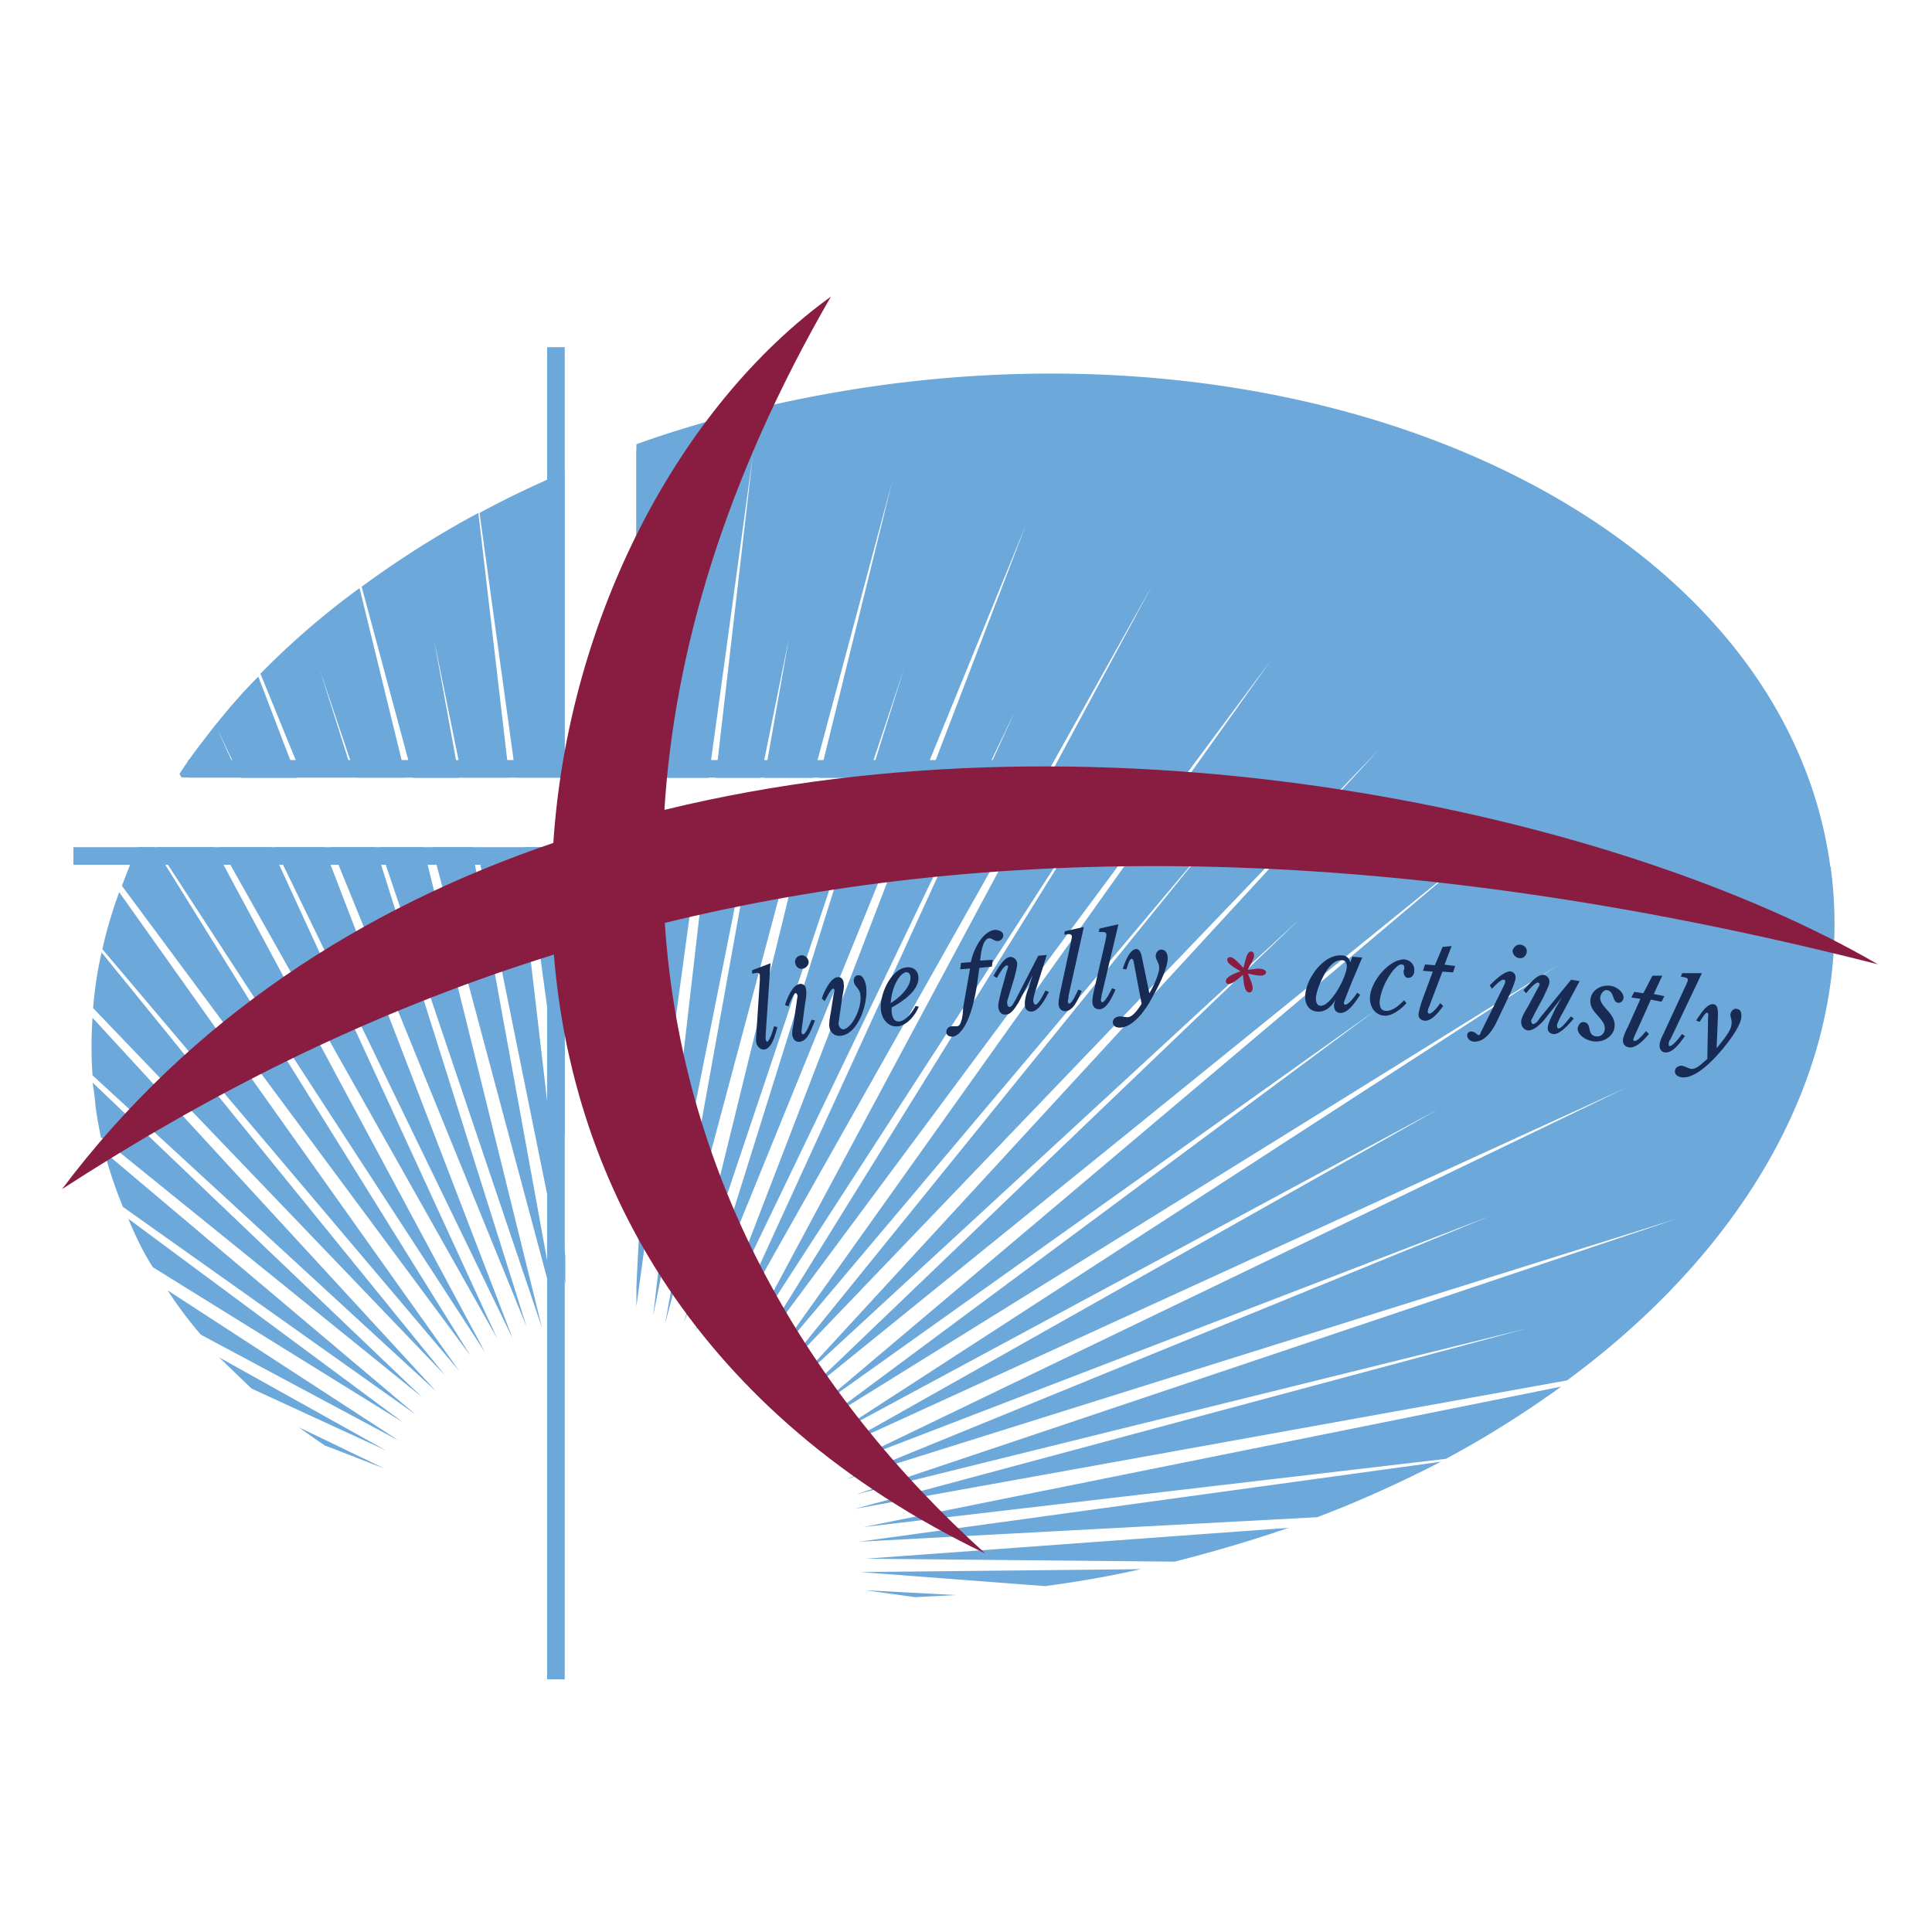 <svg xmlns="http://www.w3.org/2000/svg" id="CURRENT_SCHOOLS" data-name="CURRENT SCHOOLS" viewBox="0 0 100 100"><defs><style>.cls-1{fill:#6da8da}.cls-2{fill:#891d41}.cls-3{fill:#172b54}</style></defs><g id="catholic-regional-college-caroline-springs--176"><path d="M7.15 43.85c-.33.65-.58 1.31-.84 2l18.04 24.32L7.99 43.85h-.84Zm.76 21.74 12.95 8.03L6.64 63.08c.36.87.76 1.71 1.27 2.51Zm2.48 3.49 10.26 5.49-11.97-7.78c.51.8 1.09 1.56 1.71 2.29Zm2.65 2.8 6.95 3.2-8.66-4.83c.58.55 1.13 1.09 1.71 1.64ZM5.29 49.12l18.48 21.84-17.6-24.78c-.36.98-.65 1.96-.87 2.94Zm21.9-5.27 2.04 14.94V44.72l-.04-.87h-2ZM4.82 52.18l18.22 19.01L5.26 49.3c-.22.95-.36 1.89-.44 2.87Zm.11 4.97c.07.58.18 1.13.29 1.71l16.62 13.45L4.79 56.03c.07.4.11.76.15 1.13Zm-.14-1.49 17.79 16.36L4.79 52.68c-.07.98-.07 2 0 2.98Zm12.04 19.16 3.09 1.2-4.44-2.14c.44.33.87.62 1.35.95Zm-4.44-34.57-1.24-2.73c-.65.84-1.31 1.67-1.86 2.54l.11.18h2.98Zm20.55 3.6v13.09l.95-13.09h-.95Zm-8.26 0 4.58 22.61v-1.42l-2.47-21.15h-2.11v-.04Zm2.04-3.6h2.29l-.44-7.96.58 7.96h.07V24.44c-1.53.65-2.98 1.34-4.4 2.11l1.89 13.7Zm7.38 3.6-1.16 22.72v1.05l3.24-23.77h-2.07Zm-18.73-3.6-2-5.23c-.8.8-1.53 1.64-2.22 2.51l1.31 2.73h2.91Zm8.4 0-1.31-7.16 1.46 7.16h2.44l-1.6-13.7a49.989 49.989 0 0 0-6.04 3.82l2.66 9.89h2.4Zm-5.45 0-1.78-5.63 1.89 5.63h2.58l-2.4-9.81c-1.89 1.38-3.6 2.87-5.13 4.43l2.18 5.34h2.66v.04ZM6.35 62.46l15.17 10.76L5.41 59.63c.25.98.58 1.93.95 2.83Zm41.03 20.21c.69-.04 1.42-.07 2.11-.11l-4.73-.25 2.62.36Zm6.76-.58c1.67-.22 3.31-.51 4.91-.87l-14.51.15 9.6.73Zm-4.91-38.24L37.44 69.58l14.51-25.73h-2.73Zm-5.38 0-7.86 25.12 10.22-25.12h-2.36Zm2.77 0L36.94 69l12.11-25.15h-2.44Zm-38.52 0 17.02 26.17-14.04-26.17H8.1Zm86.64 1.02C92.41 27.71 70.37 16.56 45.6 19.94c-4.47.62-8.69 1.64-12.66 3.05v17.27h1.2l.58-7.96-.4 7.96h2.36l2.29-16.72-1.93 16.72h2.33l1.46-7.2-1.27 7.2h2.51l4.11-15.34-3.78 15.34h2.51l1.89-5.67-1.78 5.67h2.73l5.35-13.09-5.02 13.09h2.8l1.64-3.42-1.56 3.42h2.66v.8l6.04-10.8-6.11 11.34v2.25h-1.2L38.46 69.77l19.42-29.99-18.99 30.6 26.92-36.24L39.8 70.67l23.02-27.3-22.66 27.99 31.25-32.6-30.37 33L67.3 47.55 41.29 72.48l35.1-28.42-34.26 28.93 29.1-20.72-28.92 21.48 38.37-23.81-37.65 24.39 31.46-16.94-31.39 17.7L84.17 56.3 43.76 75.78l33.35-12.83-33.35 13.63 43.1-13.52-42.52 14.28 34.7-8.58-34.81 9.34 36.88-6.65c9.57-7.05 14.99-16.72 13.64-26.61Zm-19.9 30.64c2.11-1.13 4.11-2.4 5.97-3.74l-36.12 7.27 30.15-3.53Zm-6.66 3.02c2.22-.84 4.36-1.82 6.4-2.87L44.46 79.8l23.72-1.27Zm-7.34 2.29c2-.51 3.96-1.09 5.86-1.74l-21.9 1.6 16.04.15ZM17.15 43.85l10.11 24.83-7.82-24.83h-2.29Zm-2.94 0 12.33 25.44-9.78-25.44h-2.55Zm-2.8 0 14.33 25.44-11.71-25.44h-2.62Zm8.25 0 8.4 24.9-6.15-24.9h-2.26Zm2.69 0 6.51 24.35-4.44-24.35h-2.07Zm16.52 0-4.44 24.64 6.58-24.64h-2.15Zm2.58 0-6.04 24.61 8.26-24.61h-2.22Zm-4.84 0-2.8 24.24 4.84-24.24h-2.04Z" class="cls-1"/><path d="M28.32 39.34H9.73v.91h19.5V17.97h-.91v21.37ZM3.8 44.76h24.52v42.16h.91V43.85H3.8v.91Zm29.87-5.42V23.31h-.73v16.94h20.59v-.91H33.67Z" class="cls-1"/><path d="M97.21 49.92c-13.49-7.85-39.79-13.63-62.82-8 .51-8.18 3.13-17.08 8.62-26.57-7.89 5.71-13.6 16.65-14.37 28.28-9.82 3.34-18.77 9.05-25.43 17.92 7.06-4.58 15.39-9.01 25.46-12.14.95 11.92 7.42 23.81 22.33 31-9.09-8.18-15.71-19.3-16.59-32.64 16.19-3.96 36.56-4.54 62.78 2.14Z" class="cls-2"/><path d="M39.63 53.56v.25s.04.11.07.11c.15-.04.33-.65.36-.8l.18.04c-.11.36-.25 1.05-.65 1.16-.22.04-.4-.15-.44-.33-.04-.15 0-.36 0-.51l.18-2.76v-.25c-.04-.18-.18-.11-.4-.07v-.18l.95-.36-.25 3.71Zm2.55-.73c-.15.33-.33 1.02-.76 1.09-.22.04-.36-.11-.4-.29-.04-.15 0-.4.04-.55l.18-1.24c0-.07.04-.22.04-.29 0-.04-.04-.15-.11-.15-.11.04-.33.58-.36.69l-.18-.07c.11-.33.36-1.02.76-1.09.18-.04.33.11.33.29.04.22 0 .47-.04.65l-.18 1.38c0 .07-.04.18 0 .22 0 .04.04.07.07.07.18-.04.36-.62.44-.76l.18.04Zm-.73-3.38c.18-.04.36.11.4.29.04.18-.11.36-.29.4-.18.04-.36-.07-.4-.29-.04-.18.07-.36.29-.4Zm1.09 2.22c.11-.33.44-1.05.8-1.09.22-.04.33.15.33.33.04.18-.04.51-.07.69l-.15 1.02c0 .11-.07.33-.04.44.04.11.11.22.25.22.44-.07.98-1.13.87-1.82-.04-.29-.29-.4-.33-.62-.04-.18.04-.36.22-.36.25-.04.36.33.4.51.15.8-.33 2.47-1.27 2.62-.25.04-.55-.07-.62-.44-.04-.22.04-.58.07-.76l.15-.95s.04-.18.04-.22-.04-.07-.07-.07c-.15.04-.36.55-.44.65l-.15-.15Zm5.02.43c-.18.44-.58.94-1.05 1.02-.51.07-.84-.33-.91-.8-.11-.76.47-2.14 1.31-2.25.29-.04.58.11.62.44.11.73-.84 1.35-1.38 1.64v.25c.07.44.22.47.4.47.36-.04.69-.51.84-.8l.18.04Zm-.44-1.56c0-.11-.07-.22-.22-.22-.29.04-.73.65-.8 1.6.44-.25 1.09-.87 1.02-1.38Zm4.26-.84-.04.33-.65.07-.11.8c-.29 1.96-.84 2.69-1.27 2.76-.18 0-.33-.07-.33-.25s.15-.29.29-.29h.22c.15 0 .22-.07.25-.22.07-.18.11-.51.11-.73l.36-2.04-.51.04.04-.33.51-.04c.11-.58.58-1.6 1.24-1.67.18 0 .44.07.44.29 0 .15-.15.29-.29.29-.18 0-.29-.15-.44-.15-.36.04-.44.87-.47 1.16l.65-.04Zm2.22 1.57c-.04.11-.15.47-.11.58 0 .04.04.15.11.15.15 0 .44-.58.51-.73l.18.07c-.15.29-.51 1.02-.91 1.02-.22 0-.33-.15-.33-.33-.04-.25.11-.73.22-.98l.18-.58-.73 1.42c-.15.22-.36.62-.65.62-.25.04-.4-.18-.4-.44 0-.22.11-.55.15-.76l.29-1.05c.04-.07.07-.22.07-.25s-.04-.04-.07-.04c-.15 0-.44.51-.51.65l-.18-.11c.18-.29.51-.95.87-.98.22 0 .36.18.36.36s-.11.55-.15.73l-.29.95c-.04.11-.11.29-.07.4 0 .07.04.15.11.15.15 0 .25-.29.33-.4l1.16-2.25.44-.04-.58 1.85Zm1.71.32c0 .07-.04.18-.04.25 0 .04.04.11.07.11.15 0 .4-.58.47-.73l.18.07c-.15.33-.4 1.02-.84 1.05-.25 0-.36-.18-.36-.4 0-.15.04-.36.07-.51l.58-2.69c0-.07.04-.18.04-.25 0-.18-.18-.15-.4-.11l.04-.18.98-.22-.8 3.6Zm1.71-.07c0 .07-.04.18-.04.25 0 .04.04.11.07.11.15 0 .44-.58.51-.73l.18.07c-.15.33-.44 1.02-.84 1.02-.25 0-.36-.18-.36-.4 0-.15.04-.36.07-.51l.62-2.69c0-.07.04-.18.04-.25 0-.18-.18-.15-.4-.15l.04-.18.98-.22-.87 3.67Zm2.47-.11c.18-.29.51-.98.51-1.31 0-.29-.18-.4-.18-.62 0-.15.11-.33.29-.33.25 0 .33.25.33.44 0 .58-.55 1.6-.84 2.11-.29.55-.95 1.49-1.64 1.49-.18 0-.36-.07-.36-.29 0-.18.18-.29.36-.29.15 0 .29.04.4.04.29 0 .58-.47.73-.69l-.4-2.11c0-.07-.04-.22-.11-.22-.15 0-.22.44-.29.55l-.18-.04c.11-.29.33-.98.69-1.02.25 0 .29.36.33.55l.36 1.74Z" class="cls-3"/><path d="M65.17 50.14c.11 0 .36.04.36.18s-.18.18-.29.18c-.22 0-.44-.07-.65-.11.07.18.25.55.25.76 0 .11-.07.22-.18.22-.29 0-.29-.69-.33-.91-.18.15-.51.47-.73.47-.11 0-.15-.07-.15-.15 0-.25.58-.44.76-.51-.18-.11-.69-.36-.69-.58 0-.11.07-.15.15-.15.22 0 .51.4.69.55.07-.18.15-.87.4-.84.11 0 .15.11.15.22 0 .18-.25.55-.33.73l.58-.07Z" class="cls-2"/><path d="m70 49.52.51.04-.51 1.2c-.07.18-.4.98-.44 1.13 0 .04 0 .11.07.11.11 0 .33-.18.62-.62l.15.11c-.4.62-.69.94-1.02.94-.22 0-.33-.18-.33-.36 0-.15.04-.25.11-.4-.18.36-.51.73-.98.69-.47-.04-.65-.44-.62-.84.04-.84.91-2.11 1.86-2.07.25 0 .4.11.47.36l.11-.29Zm-.29.51c0-.18-.07-.33-.25-.33-.4-.04-.73.4-.91.73-.18.33-.44.91-.44 1.27 0 .18.07.36.25.36.55 0 1.35-1.53 1.35-2.04Zm3.09 1.89c-.25.29-.76.69-1.16.65-.51-.04-.76-.51-.73-.98.07-.87 1.05-1.96 1.78-1.93.33.04.55.29.51.62 0 .18-.15.36-.33.33-.15 0-.22-.18-.22-.33 0-.07.04-.11.04-.18 0-.11-.04-.18-.15-.18-.29-.04-1.05 1.02-1.13 1.93 0 .22.04.44.29.47.36.04.73-.29.98-.55l.11.15Zm2.33-2.94-.36.95.55.07-.11.33-.55-.04-.69 1.82a.59.59 0 0 0-.07.25c0 .04 0 .07.07.11.18 0 .51-.44.58-.55l.15.15c-.22.29-.58.8-.98.76-.22-.04-.33-.18-.29-.4.04-.18.11-.47.18-.65l.55-1.49-.51-.04.11-.33.51.04.4-.95.47-.04Zm1.97 2.03c.22-.22.76-.76 1.09-.73.18.04.29.18.25.4-.04.18-.18.51-.25.69l-.69 1.45c-.44.95-.91 1.13-1.27 1.09-.15-.04-.29-.15-.29-.33 0-.15.15-.22.29-.18.15.04.22.15.29.18.07 0 .11-.07.11-.11l1.13-2.29c.04-.07.15-.29.15-.36 0-.04 0-.11-.07-.11-.15-.04-.51.36-.62.47l-.11-.18Zm1.63-2.11c.18.04.33.18.29.4-.04.18-.18.33-.4.29a.4.4 0 0 1-.33-.4c.07-.18.22-.33.44-.29Zm2.11 3.6c-.07.11-.22.44-.25.55 0 .04 0 .18.07.18.15.04.55-.51.65-.62l.15.11c-.22.25-.73.87-1.09.8-.22-.04-.29-.22-.25-.4.04-.25.29-.69.4-.95l.33-.55-.98 1.24c-.18.18-.51.51-.8.47-.25-.04-.36-.29-.33-.51.04-.22.22-.51.33-.69l.51-.95c.04-.07.11-.18.11-.25 0-.04-.04-.04-.07-.07-.15-.04-.55.44-.62.55l-.15-.15c.25-.25.69-.84 1.05-.8.22.04.33.25.29.44-.04.18-.22.51-.29.69l-.47.87c-.04.11-.15.29-.18.36 0 .07.04.15.07.18.15.04.33-.22.4-.33l1.6-1.96.44.07-.91 1.71Zm.84.66c.04-.15.15-.29.33-.25.4.07.11.65.58.73.25.04.44-.11.47-.36.07-.58-.87-.87-.73-1.6.07-.44.55-.73 1.05-.65.29.04.69.33.65.65-.04.15-.15.25-.29.22-.29-.04-.18-.58-.55-.65-.18-.04-.33.18-.36.36-.07.51.87.84.73 1.6-.07.4-.51.76-1.09.69-.47-.07-.87-.4-.8-.73Zm4.36-2.66-.44.95.55.11-.15.29-.55-.11-.8 1.78c-.04.07-.07.18-.11.25 0 .04 0 .07.04.11.18.04.51-.4.62-.51l.15.15c-.22.25-.65.76-1.05.69-.22-.04-.33-.22-.29-.44.04-.18.15-.44.25-.62l.65-1.45-.47-.07.15-.29.47.07.47-.91h.51Zm.4 3.31c-.04.07-.07.15-.07.22 0 .04 0 .11.04.11.15.04.55-.47.65-.62l.15.11c-.22.29-.62.91-1.05.84-.22-.04-.29-.25-.25-.47a2 2 0 0 1 .18-.47l1.16-2.51c.04-.07.07-.18.11-.25.04-.18-.15-.18-.36-.22l.07-.18h1.02l-1.64 3.45Zm2.41.44c.22-.25.73-.87.76-1.16.07-.29-.07-.44-.04-.62.04-.15.18-.29.33-.25.25.04.25.29.22.51-.11.55-.84 1.45-1.24 1.89-.4.44-1.24 1.27-1.89 1.13-.18-.04-.33-.15-.29-.36.04-.18.25-.25.4-.22.15.04.25.11.4.15.29.07.65-.33.87-.51l.04-2.14c0-.07.04-.22-.04-.25-.11-.04-.33.4-.4.47l-.18-.07c.18-.25.55-.91.91-.84.25.04.22.44.22.62l-.07 1.67Z" class="cls-3"/></g></svg>